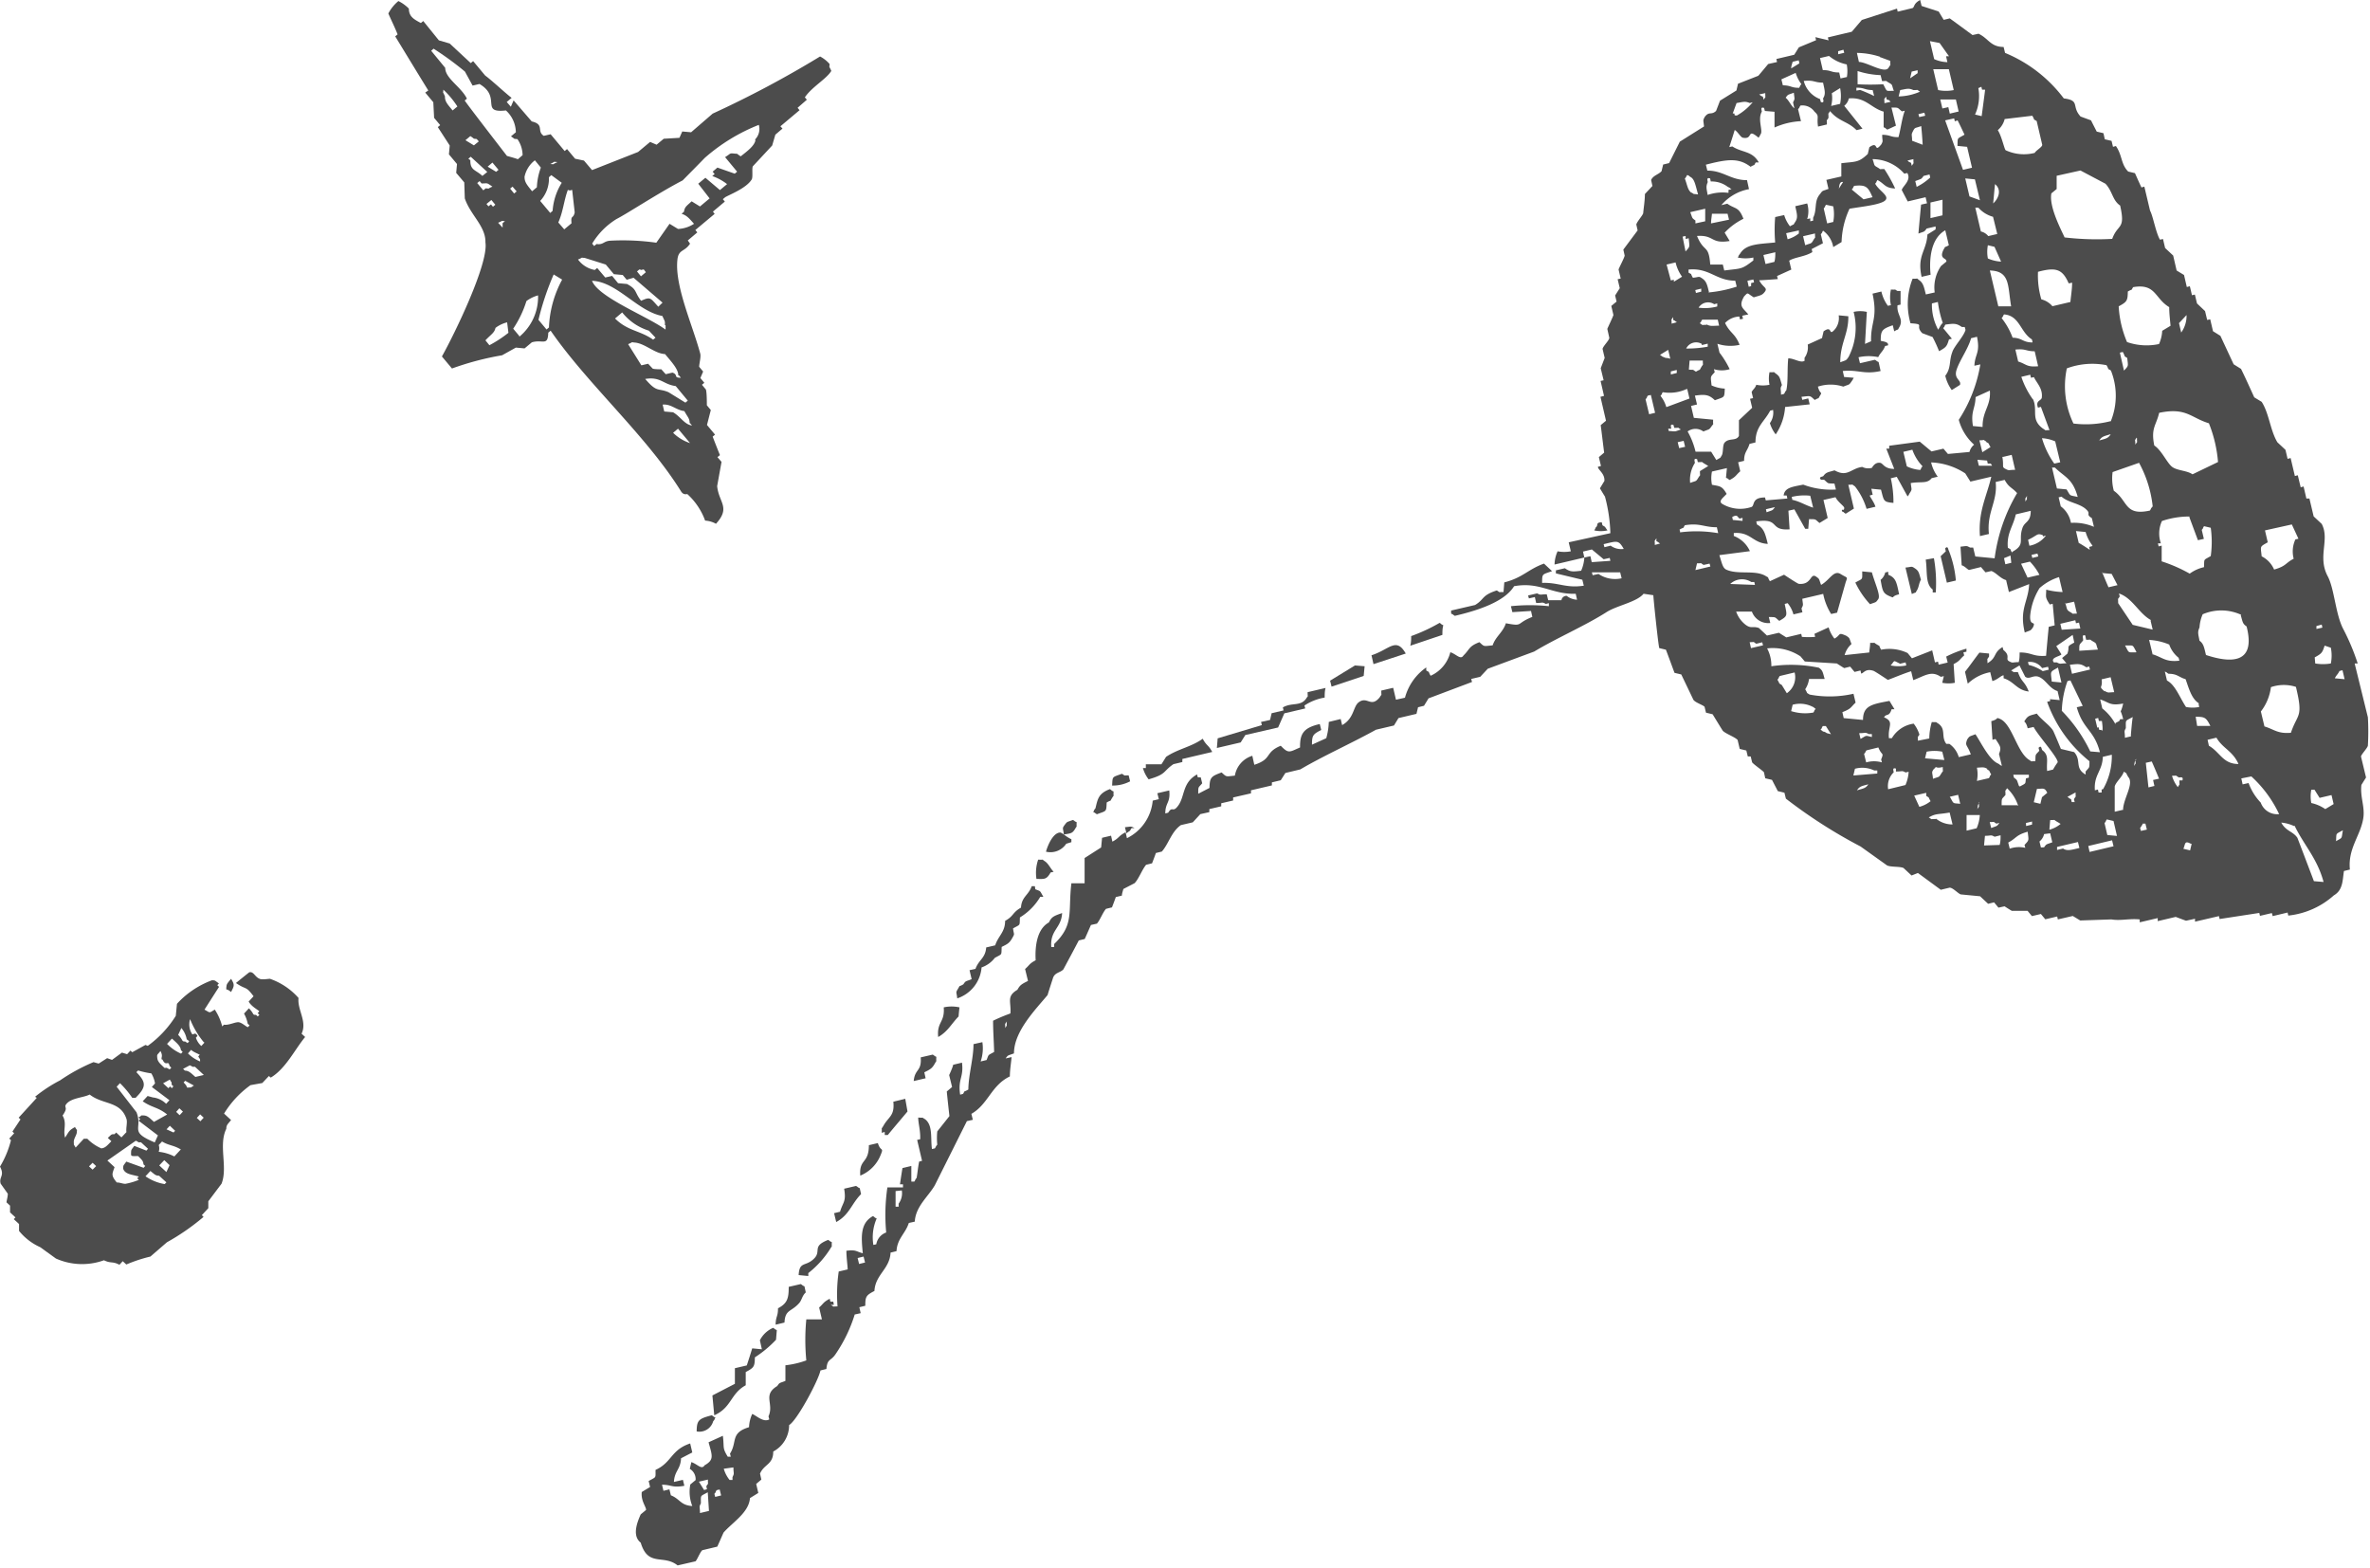 <svg xmlns="http://www.w3.org/2000/svg" viewBox="0 0 179.18 118.55"><defs><style>.cls-1{opacity:.7}.cls-2{fill-rule:evenodd}</style></defs><g id="レイヤー_2" data-name="レイヤー 2"><g id="レイヤー_3" data-name="レイヤー 3"><g class="cls-1"><path class="cls-2" d="m144.6.61-1.13.27-.05-.23-2.66.86-.76.89-1.81.43.06.22-1-.24.05.23-1.3.54-.35.56-1.35.32.05.23-.67.15s-.72.87-.75.89l-1.53.6-.12.51-1.24.77-.3.78c-.38.34-.51 0-.85.44-.16.3-.11.22-.06.73L127 10.71l-.81 1.62-.45.11-.12.5c-.23.26-.64.32-.79.67l.1.45-.57.61c0 .49-.09 1-.13 1.46-.08.21-.44.59-.52.84l.1.45-1.08 1.45.1.45c0 .13-.44.95-.46 1.06l.16.68-.23.05.16.68s-.34.53-.35.55l.11.46-.4.33.16.68c0 .08-.45 1-.46 1.06l.15.67c0 .19-.47.62-.51.84l.16.68-.3.78.22.91-.23.05.26 1.13-.27.07.42 1.81-.4.33c.09.69.17 1.39.26 2.08l-.4.34.16.67-.23.06c0 .24.53.5.49 1.07l-.34.56c.13.21.25.42.38.62a12 12 0 0 1 .41 2.77l-3.15.69.16.68a2.69 2.69 0 0 1-1 0 2.51 2.51 0 0 0-.23 1l2.25-.53-.1-.45.67-.16.89.74.46-.1.05.22-1.41.1-.1-.45-.46.1a2.83 2.83 0 0 1-.24 1c-.66.08-.83.09-1.23-.19l-.68.16v.23l2 .48.11.45c-1.35.21-1.92-.26-3.15-.21 0-.72 0-.62.75-.89l-.61-.57c-1.22.44-1.59 1.06-3 1.42l-.06.73c-.48 0-.19.06-.51-.12-1.17.38-.91.66-1.64 1.1l-1.81.42v.23c.3.14 0 0 .28.17 1.85-.43 3.77-1.09 4.48-2.24 1.95-.36 2.86.64 4.66.57l.1.45a1.34 1.34 0 0 1-.78-.29.38.38 0 0 0-.4.33h-1l-.11-.45c-.51 0-.42.09-.73-.07l-.68.16.06.22.45-.1.1.45c.51 0 .43-.1.73.07l.23-.06v.23a13.69 13.69 0 0 0-2.87 0l.11.45 1.41-.09.1.45c-1.3.51-.63.74-2 .48-.22.69-.78 1-1 1.67-.71.07-.61.12-1-.24-.83.32-.72.54-1.2 1-.23.37-.53-.09-1-.24a2.65 2.65 0 0 1-1.49 1.78c-.24-.41 0-.2-.33-.4v-.23a4.08 4.08 0 0 0-1.61 2.29l-.68.15-.21-.9-.9.21c0 .48.06.2-.12.51-.67.82-.93-.11-1.58.37-.44.32-.34 1.22-1.26 1.73l-.11-.46-.9.22a5 5 0 0 1-.19 1.23l-1.08.49c0-.7.07-.79.7-1.11l-.11-.45c-1.25.28-1.51.76-1.49 1.77-.8.34-.86.5-1.46-.13-1.24.51-.62 1-2 1.44l-.15-.68a1.9 1.9 0 0 0-1.32 1.5c-.7.07-.61.12-1-.24-.81.29-.9.39-.92 1.17l-.85.44c0-.58 0-.43.3-.79l-.11-.45h-.22l-.06-.22c-1.21.67-.86 1.78-1.55 2.51-.31.32-.33-.11-.63.38l-.22.06c0-.84.4-.79.3-1.74l-.9.21.11.45-.46.11a3.52 3.52 0 0 1-1.95 2.84l-.1-.45c-.58.3-.45.42-1 .71l-.1-.45-.68.16-.07.73-1.25.8v1.91h-1c-.26 2.19.23 3.12-1.3 4.59v.23h-.22c-.1-1.3.76-1.41.82-2.57-.63.22-.79.28-1 .71-.91.5-1.06 1.82-1 2.86-.51.27-.44.35-.8.66l.22.9c-.47.24-.6.3-.8.67-.85.5-.46.9-.53 1.79a13.08 13.08 0 0 0-1.31.55c0 .78.06 1.57.08 2.36-.5.28-.39.16-.57.61l-.45.11a3.07 3.07 0 0 0 .13-1.46l-.67.15c0 1.09-.38 2.33-.39 3.43-.41.25-.2 0-.4.33l-.22.06c-.18-1.21.28-1.28.14-2.42l-.67.16c0 .13-.3.78-.3.78l.22.9-.4.34c.06.62.13 1.24.2 1.86l-.92 1.16a5.19 5.19 0 0 0 0 1c-.21.26 0 0-.18.28l-.22.05c-.12-.8.09-1.8-.53-2.26-.31-.17 0-.08-.51-.12 0 .44.18 1 .15 1.64l-.23.05.37 1.58-.22.06c-.1.5-.11.79-.19 1.23-.2.26 0 0-.17.28h-.23v-1.18l-.67.16c-.07.41-.13.82-.19 1.23h.23v.23h-1.18a14.28 14.28 0 0 0-.09 3.41 1.14 1.14 0 0 0-.75.89l-.22.05a3.55 3.55 0 0 1 .25-2c-.3-.14 0 0-.28-.18-1 .54-.88 1.64-.77 2.81-.53-.14-.49-.28-1.24-.19 0 .47.07.94.1 1.41l-.68.16a12 12 0 0 0-.09 2.64c-.48 0-.2.06-.51-.12h.23l-.04-.24h-.22l-.05-.22c-.51.27-.45.35-.8.66l.21.9h-1.18a16.07 16.07 0 0 0 0 3.1 6.83 6.83 0 0 1-1.58.37v1.18c-.47.19-.42.1-.62.39-1.13.68-.22 1.34-.66 2.29l.06.23c-.44.26-1-.31-1.29-.41a2.63 2.63 0 0 0-.24 1c-1.44.43-.87 1.12-1.44 2l.06.23h-.23c-.43-.7-.25-.65-.37-1.58l-1.08.49c.27 1 .45 1.32-.3 1.74-.23.37-.53-.09-1-.24l-.12.51a.9.9 0 0 1 .44.85l-.4.33a2.92 2.92 0 0 0 .15 1.63c-.89-.05-.93-.54-1.62-.81l-.11-.45-.45.11-.11-.46c.74 0 .75.25 1.69.08l-.11-.45-.68.16c.05-.86.5-.93.54-1.79l.85-.44-.16-.68c-1.46.48-1.38 1.44-2.62 2 0 .66.07.5-.52.84l.11.45-.63.38c-.08.69.36 1.15.32 1.36l-.4.33c-.25.56-.68 1.61 0 2.14.56 1.87 1.72.86 2.79 1.72l1.35-.31c.12-.09.36-.73.52-.84l1.13-.27c.16-.35.31-.7.47-1.06.67-.77 1.92-1.51 2-2.61l.63-.39-.16-.68.39-.33-.1-.45c.31-.73 1-.67 1-1.67a2.26 2.26 0 0 0 1.2-2c.61-.36 2.22-3.38 2.37-4.13l.45-.11c.07-.81.32-.57.69-1.12a11.16 11.16 0 0 0 1.45-3l.45-.1-.1-.45.45-.11c0-.7.06-.79.69-1.12.07-1.25 1.16-1.65 1.22-2.9l.45-.11c.05-.95.67-1.32.93-2.13l.45-.1c.07-1.16 1-1.87 1.51-2.74l2.43-4.86.45-.1-.11-.45c1.28-.73 1.49-2.15 2.91-2.83 0-.49.09-1 .13-1.46l-.45.1c.2-.28.15-.2.63-.38 0-1.66 1.59-3.27 2.54-4.41.13-.43.27-.86.41-1.29s.57-.4.79-.66c.39-.73.78-1.45 1.16-2.18l.45-.11c.16-.35.31-.7.47-1.06l.45-.1c.24-.27.45-.86.69-1.12l.45-.11c.1-.26.2-.52.29-.78l.46-.11c0-.16.07-.33.11-.5l.85-.44c.32-.33.55-1 .87-1.39l.45-.11c.1-.26.2-.52.29-.78l.45-.11c.52-.59.72-1.5 1.44-2l.9-.21.57-.62.68-.15v-.23l.9-.21v-.23l.9-.21v-.23l1.35-.31v-.23l1.58-.37v-.23l.67-.16.35-.55 1.13-.27c1.69-1 3.92-2 5.72-3l1.36-.32.34-.56 1.36-.32.12-.5.45-.11s.34-.55.34-.56l3.29-1.24-.06-.23.68-.16.57-.61 3.51-1.3c1.65-1 3.86-1.95 5.5-3 .79-.49 2.27-.75 2.77-1.37l.74.11c0 .24.38 3.85.45 4l.5.12c.22.58.43 1.16.65 1.75l.51.12.92 1.92c.15.21.68.37.84.52l.11.45.5.12c.26.42.51.84.77 1.25.23.23.9.46 1.12.69l.16.68.5.12.11.45h.22l.11.45c.15.18.73.57.89.74l.1.46.51.12.44.85.5.12.11.45a38.1 38.1 0 0 0 5.65 3.62l2 1.43c.33.14.91.06 1.24.19l.61.57.48-.19 1.73 1.27.67-.16c.25 0 .63.44.84.51l1.46.14.61.57.45-.11.33.4.46-.1s.53.34.55.34h1.19l.33.4.68-.16.33.4.9-.21.05.22 1.13-.26.56.34 2.36-.08c.69.12 1.33-.08 2.14 0v.22l1.36-.32v.23l1.36-.32.78.29.68-.15v.22l1.81-.42.05.22 3-.46.05.22.9-.21.06.23 1.13-.27.05.23a6.12 6.12 0 0 0 3.45-1.53c.69-.4.65-1.13.76-1.84l.45-.11c-.16-1.57.77-2.52 1-3.81.17-.89-.24-1.64-.13-2.59l.35-.56-.38-1.58c0-.15.49-.64.52-.83a18.93 18.93 0 0 0 0-2.14l-1-4.07h.23a16.58 16.58 0 0 0-1.09-2.6c-.59-1.12-.67-3.05-1.18-4-.79-1.49.18-2.76-.45-3.95l-.61-.57-.32-1.35h-.23l-.21-.91-.22.06-.22-.91-.22.06-.32-1.36-.23.06-.16-.68-.61-.57c-.54-.89-.63-2.2-1.19-3.06l-.56-.34c-.33-.72-.65-1.44-1-2.15l-.56-.35-1-2.15-.56-.35-.21-.9-.23.05-.16-.67-.61-.58-.16-.67-.22.05-.16-.68-.23.06-.21-.91-.56-.34-.26-1.13-.61-.57-.16-.68-.23.05c-.32-.55-.52-1.78-.75-2.2l-.43-1.81-.22.06c-.17-.36-.33-.72-.49-1.08l-.51-.12c-.56-.56-.44-1.23-.93-1.93l-.22.06-.11-.45-.51-.12-.1-.46-.51-.12c-.14-.28-.29-.56-.43-.85l-.79-.29c-.72-.78 0-1.21-1.27-1.37A10.63 10.63 0 0 0 151.59 4l-.11-.45c-1 0-1.16-.67-1.9-1l-.45.1-1.72-1.26-.46.11-.38-.63-1.29-.42-.11-.45c-.52.28-.4.5-.57.61Zm-90.19 112 .11.45-.45.11-.06-.23c.21-.26 0 0 .17-.28Zm-.81 1.62-.68.16c0-.51-.09-.43.07-.73 0-.67-.07-.51.52-.84Zm-.15-1.64-.22.06-.39-.63.68-.16c0 .48.06.2-.12.51Zm2-1.65c0 .5.09.42-.07.73v.22h-.22a2.37 2.37 0 0 1-.44-.85ZM65.29 95l.11.45-.45.11-.11-.45Zm2.89-5a1.32 1.32 0 0 1-.24 1v.23h-.23v-1.18ZM76 77.72c0-.47-.06-.19.12-.5-.04.47.06.19-.12.5Zm60.37-71.6c.82-.08.75.12 1.46.13.12.57.22.85 0 1.19 0 .08.13.39-.17.27l-.06-.22a2 2 0 0 1-1.23-1.37Zm-.81 1.62.1.45c-.24-.17-.42-.62-.66-.8.2-.28.15-.2.62-.38.05.51.1.42-.06.73Zm2.93-.69.63-.39a3.06 3.06 0 0 1 0 1.19l-.68.16a2.32 2.32 0 0 0 .05-.96Zm1.86-.2v-.22c.65 0 .59.17 1.23.18l.11.45a11.15 11.15 0 0 0-1.06-.46Zm2-.48a17.2 17.2 0 0 1-1.91 0v-1a6.4 6.4 0 0 0 1.74.31l.11.45c.47 0 .19-.06.51.12s.2.14.38.62c-.63-.02-.47.13-.8-.5Zm-2.75-.54-.45.1-.1-.45c-.65 0-.59-.18-1.24-.18l-.21-.91.68-.16a3 3 0 0 0 1.34.64 2.68 2.68 0 0 1 .01.96Zm-4.92.17 1.08-.49a2.77 2.77 0 0 0 .43.85c-.2.25 0 0-.17.28-.64 0-.58-.18-1.23-.19ZM133 7.14l.46-.1c0 .47.06.19-.12.5l-.06-.23c-.28-.13.01.04-.28-.17Zm-2 1.44.29-.79c.54-.09.64-.15 1 0l.22-.06a4.32 4.32 0 0 1-1.19 1c-.38.02-.01-.19-.32-.15Zm-3.12 6c-.29-.23-.29-.51-.5-1.08.21-.25 0 0 .18-.27.3.13 0 0 .28.17s.35.63.54 1.3c-.48-.07-.2.03-.51-.15Zm1.23.19c-.09-.54-.15-.64 0-1 0-.09-.13-.39.18-.28l.05.23a2 2 0 0 1 1.29.41c.3.14 0 0 .28.17l-.23.06v.22a3.48 3.48 0 0 0-1.58.16Zm-.93 2.12v-.22c-.28-.2-.21-.15-.39-.63l1.13-.26v.95Zm1.18 0c0-.24.05-.49.07-.73h1.18l.11.45Zm-2.15 1 .23-.05v.23l.23-.06c.07.71.11.61-.24 1Zm-.66 3.26-.23.05L126 20l.68-.16a3 3 0 0 0 .49 1.08l-.62.38Zm1.67 1-.05-.22.45-.11v.23Zm1 0c-.14-.57-.19-.86-.5-1.08s-.22-.12-.73-.07c-.24-.4 0-.19-.33-.39v-.23c1.58-.15 2.09.85 3.53.84l.11.45a9.51 9.51 0 0 1-2.13.44Zm5-3.08c0 .24 0 .48-.07.73l-.67.16-.16-.68Zm2.1-1.21.9-.21c0 .47.06.19-.12.5s-.15.21-.62.39Zm-4.11 3.82-.1-.45.45-.1.05.22-.22.05v.23ZM129.6 23l.23-.06v.23a3.57 3.57 0 0 1-1.41.09.84.84 0 0 1 1.18-.26Zm-3.22 1.47c0-.47-.07-.19.12-.5v.22c.3.14 0 0 .28.17Zm2.64.09c-.48 0-.19.07-.51-.12.21-.25 0 0 .18-.27h1.18l.1.45c-.53.01-.63.07-.97-.1ZM125.78 27c-.3-.13 0 0-.28-.17l.62-.38.16.67c-.47-.12-.19.01-.5-.12Zm2.88-.91.45-.11v.23a8.46 8.46 0 0 1-1.63.14.84.84 0 0 1 1.18-.35Zm-2.34 2.22v-.23l.45-.11v.23Zm1.36-.32.06-.73h1c0 .47.06.19-.12.5s0 .1-.4.34c-.35-.22-.07-.1-.54-.16Zm-3 3.33-.27-1.13c.21-.26 0 0 .17-.28l.23-.05.32 1.35Zm2.89-1.87.16.68-1.75.65a2.46 2.46 0 0 0-.44-.85c.21-.26 0 0 .17-.28a3.08 3.08 0 0 0 1.83-.25Zm-1.39 3.18-.06-.22h.23c0-.09-.13-.4.17-.28l.06.22c.47 0 .19-.06.5.12-.54.19-.35.15-.93.11Zm.77 1.25-.11-.45.45-.1.11.45Zm1.19 1.12c0-.09-.14-.4.17-.28l.05.22c.48 0 .2-.06.51.12s0 0 .28.17l-.63.39c0 .47.07.19-.12.5s-.14.21-.62.39a2.37 2.37 0 0 1 .36-1.51Zm-6.39 6.26-.45.11-.06-.23c1-.23 1.12-.35 1.52.36a1.36 1.36 0 0 1-1.01-.26Zm9.76-2.05.23-.06v.23l-.73-.07-.05-.22c.44-.25.39.04.55.1Zm2-.71.68-.16c-.2.28-.15.21-.63.39Zm2-.7-.05-.23a3.94 3.94 0 0 1 1.4-.09l.22.9c-.61-.19-.99-.47-1.61-.6Zm-10.4 3.4c0-.48-.06-.19.12-.51v.23c.3.14 0 0 .28.17Zm1.93-.93-.06-.23c.41-.24.2 0 .4-.33 1.15-.19 1.45.16 2.42.15l.1.45a9.67 9.67 0 0 0-2.9-.06Zm-6.18 3.12-.45.1-.06-.22h2.14l.11.45a2.23 2.23 0 0 1-1.78-.35Zm7.32-.29.12-.51c.47 0 .19-.06.5.12l.45-.1.06.22Zm2.63 1.05a1.3 1.3 0 0 1 1.59-.15h.23l.05.22Zm1.57 4.85-.1-.45c.47 0 .19-.07.5.12l.45-.11.06.23Zm2.33 2.79c-.3-.2-.09 0-.33-.4.2-.26 0 0 .17-.28l1.13-.27a1.47 1.47 0 0 1-.59 1.57Zm.7 2 .12-.51a2.1 2.1 0 0 1 1.46.13c.3.14 0 0 .28.18-.2.25 0 0-.17.28a3.52 3.52 0 0 1-1.69-.11Zm2.51 1.55c-.3-.14 0 0-.28-.17.21-.26 0 0 .17-.28h.23l.39.62c-.43-.12-.2-.02-.51-.2Zm2.75.55-.11-.46c.51 0 .43-.09.73.07h.23v.22c-.52-.11-.34-.15-.85.14Zm4.45-.33a2.46 2.46 0 0 0-.44-.85 2.28 2.28 0 0 0-1.65 1.1h-.22c-.1-.91.44-1.23-.37-1.58.19-.32.38 0 .57-.61h.22l-.38-.63c-1.31.25-2 .35-2 1.44l-1.46-.14-.1-.45c.7-.27.61-.36 1-.72l-.16-.67a8.14 8.14 0 0 1-3.32.06c-.3-.2-.09 0-.33-.4a1.83 1.83 0 0 0 .29-.78h1.18c-.15-.52-.14-.64-.44-.85a10.33 10.33 0 0 0-3.59-.11 2.77 2.77 0 0 0-.32-1.35 3.8 3.8 0 0 1 2.52.6l.33.39 2.42.15s.51.33.56.35l.45-.11.33.4.45-.11.05.23c.18 0 .31-.4.91-.21.08 0 1.08.68 1.11.69s1.34-.54 1.76-.65l.16.67c.87-.32 1.36-.75 2.08-.25l.23-.05-.12.5a2.42 2.42 0 0 0 .95 0l-.09-1.41c.51-.27.44-.35.8-.66l-.06-.23.23-.05v-.23a8.27 8.27 0 0 0-1.53.6l.11.45-.68.16-.05-.23-.23.06-.21-.91-1.53.6-.33-.4a3.2 3.2 0 0 0-2-.25c-.24-.41 0-.2-.33-.4s0-.09-.5-.12c0 .25-.05.49-.07.73l-1.86.2a1.69 1.69 0 0 1 .52-.84c-.19-.47-.1-.42-.39-.62-.67-.3-.39-.06-.9.21a2.46 2.46 0 0 1-.44-.85l-1.07.49.05.23a6.26 6.26 0 0 1-1 0l-.05-.23-1.13.27-.56-.35-.9.21-.61-.57c-.47-.17-.56.08-1-.24a2.14 2.14 0 0 1-.72-1h1.19a1.31 1.31 0 0 0 1.39.86l-.11-.45c.58 0 .43 0 .79.29.66-.38.59-.39.41-1.28l.22-.06a2.23 2.23 0 0 1 .44.85l.68-.16-.07-.29c.16-.31.11-.23.06-.73l1.58-.37a4.48 4.48 0 0 0 .6 1.52l.45-.1.65-2.3c.16-.45.15-.29-.38-.62s-.82.45-1.48.82c-.18-.48-.1-.43-.38-.63-.46-.3-.31.64-1.3.55-.09 0-1.12-.69-1.12-.69l-1.07.49c-.25-.41 0-.2-.33-.4-.82-.48-2.12-.06-3-.49-.23-.14-.28-.39-.49-1.08l2.31-.3a2.2 2.2 0 0 0-1.22-1.15v-.22c1.3-.1 1.41.76 2.57.82-.2-.83-.31-1.19-.82-1.47l-.05-.23c1.86-.27.93.71 2.52.6l-.09-1.41.45-.1.82 1.47h.23l.06-.73c.58 0 .43 0 .79.29l.62-.38-.32-1.36.91-.21c.18.37.65.67.66.8 0 .32-.22 0-.17.27.29.14 0 0 .28.18l.62-.39-.42-1.8c.47 0 .19-.07.5.12a5.16 5.16 0 0 1 .88 1.7l.67-.16c-.09-.33-.44-.77-.43-.85l.22-.06-.1-.45.73.07c.23.87.17.93.94 1a7.87 7.87 0 0 0-.2-1.86l.45-.11c.28.49.55 1 .82 1.48.21-.26 0 0 .18-.28s.11-.22.06-.73c.82-.13 1.23.07 1.58-.37l.46-.11a2.87 2.87 0 0 1-.5-1.08 5.06 5.06 0 0 1 2.58.83l.39.62 1.58-.37c-.35 1.5-1 2.62-.86 4.49l.68-.16c-.18-1.64.67-2.45.51-3.93l.68-.16c.32.59.55.56.94 1a12.94 12.94 0 0 0-1.7 4.93l-1.46-.14-.16-.67h-.23c-.3-.16-.22-.12-.73-.07l.09 1.41c.24.06.42.31.56.35l.9-.22c.11.14.23.27.34.4l.45-.1c.4.16.64.54 1.11.69l.21.9 1.53-.6c-.06 1.35-.76 1.87-.33 3.66.47-.19.42-.11.62-.39.26-.57-.27 0-.21-.9a4.73 4.73 0 0 1 .71-2.07 4 4 0 0 1 1.47-.83l.27 1.13a5.6 5.6 0 0 1-1.24-.18c0 .55-.11.54.27 1.12l.22-.05.15 1.63-.45.11c-.07.73-.14 1.46-.2 2.19-1 .08-1.08-.26-2-.25 0 .24 0 .49-.07.73-.5 0-.42.1-.73-.07s.15-.39-.43-.85l-.06-.22c-.73.44-.4.78-1.14 1.22 0-.48-.06-.19.12-.51v-.22l-.73-.07c-.37.48-.73 1-1.09 1.45l.21.9a3.36 3.36 0 0 1 1.7-.87l.16.67c.41-.11.66-.43.85-.43v.22c.8.24 1 .9 1.9 1-.32-.82-.52-.64-.82-1.47-.48 0-.19.06-.51-.12l.63-.38.43.85c.3.24.57-.13 1 0 .56.2.81.89 1.45 1.09l.16.68-.73-.07.01.14-.23.06a10.07 10.07 0 0 0 3.2 4.49c0 .57 0 .42-.29.78v.23c-.86-.5-.29-1.06-.87-1.7l-1-.24c-.18-.44-.36-.87-.55-1.3s-.91-.88-1.27-1.37c-.52.15-.64.14-.85.44s0 0 .16.67l.45-.1c.31.62 1.83 2.29 1.82 2.67a4.53 4.53 0 0 0-.35.55l-.45.11c-.07-.74.18-1.17-.37-1.58-.06-.07-.05-.41-.28-.17l.06.22c-.32.36-.28.21-.3.79-.47 0-.19.06-.5-.12-.9-.6-1.25-2.65-2.15-3.07-.4-.17-.05 0-.68.16l.09 1.41.23-.06c.34.54.47.63.26 1.13l.22.9c-.3-.13 0 0-.28-.17-.68-.28-1.29-1.58-1.72-2.22-.47.19-.42.11-.62.39-.2.51 0 .37.27 1.13l-.91.21a1.86 1.86 0 0 0-.71-1h-.23c-.42-.54 0-1.1-.6-1.53-.31-.18 0-.09-.5-.12a4.61 4.61 0 0 0-.19 1.24L145 56c0-.44-.06-.16.12-.47Zm-1.5-5.37.45-.11.05.23a3 3 0 0 1-1.18 0c.36-.41.15-.39.68-.15Zm.55-14.9-.27-1.13.68-.16a3.47 3.47 0 0 0 .77 1.25c-.21.26 0 0-.17.28a2.83 2.83 0 0 1-1.01-.27Zm9.52-5.1a6.36 6.36 0 0 1-.87-1.7l.67-.16.06.23.22-.05c.19.42.67.84.6 1.52 0 .29-.51.21-.29.79l.22-.06.65 1.76c-.47 0-.19.06-.5-.12-.96-.7-.35-1.4-.76-2.24Zm-3.8 2.09-.73-.07c-.18-1.14.18-1.29.2-2.19l1.08-.49c.09 1.15-.56 1.53-.55 2.72Zm.27 1.13c.3.19.09 0 .33.39l-.62.39-.22-.9c.48 0 .2-.1.51.09Zm5.6 1.54-.45.1a6.48 6.48 0 0 1-.93-1.92 2.83 2.83 0 0 1 1 .24Zm3.8-2.09c-.21.29-.32.29-.85.44.21-.3.29-.3.85-.47Zm2 .26c0 .47.06.19-.12.5 0-.5-.09-.22.09-.53Zm-10.15 1.43.68-.16.26 1.13c-.51 0-.42.09-.73-.07s-.1-.17-.24-.93Zm-.8.66h-1l-.11-.45.73.06.05.23h.23Zm5.63 1.79-.73-.07-.37-1.58h.22c.72.72 1.34.81 1.72 2.22-.67-.15-.51-.03-.84-.57Zm-3.11 1c0-.48-.06-.19.12-.51-.04.4.06.11-.12.43Zm-1 3.81c-.24-.41 0-.2-.33-.4-.1-1.1.4-1.6.6-2.52l1.13-.27c0 .91-.48.78-.64 1.34-.3.92.26 1.2-.77 1.77Zm2.33-1.26.22-.06a2 2 0 0 1-1.25.77l-.1-.45c.72-.33.67-.54 1.12-.34Zm-2.4 2-.45.11-.1-.46.49-.2Zm1.53-.6.45-.1.06.22-.45.11Zm-.79.67.67-.16a4.29 4.29 0 0 1 .72 1l-.9.21Zm6.12.7.73.07.44.85-.68.16c-.18-.4-.34-.81-.5-1.17Zm-2.79 2.32.68-.15.21.9c-.48 0-.19.06-.51-.12s-.21-.27-.39-.72Zm-.36 1.52 1.13-.27.05.23.23-.05.1.45-1.41.09Zm1.05 1.42c-.68.37-.3.22-.52.84l-.4.33.33.4c-.51 0-.42.09-.73-.07h-.22c-.32-.37.5-.46.57-.61l-.39-.62 1.24-.85Zm.85-.44.05.23c.47 0 .19-.06.51.12s.2.14.38.62l-1.41.09c0-.57 0-.42.29-.78.02-.17-.14-.48.17-.37Zm2.27 6.62a3.84 3.84 0 0 0-1-1.2l-.16-.68c.7.22.71.5 1.74.31-.23 1-.26.16 0 1.18h-.22c-.17.26.04.06-.37.3Zm1.17.91-.46.11c0-.51-.09-.43.07-.73 0-.67-.07-.51.52-.84-.06.4-.1.89-.14 1.37Zm4.89-1.48c.7 0 .79.06 1.11.69h-1Zm-7.16 1c-.33 0 0-.25-.28-.18l-.16-.67.23-.06.05.23h.23s.15 1.01-.06.65Zm-1.38-1.82-.45.1c.48 1.7 1.31 1.7 1.75 3.4l-.73-.06a11.52 11.52 0 0 0-2.15-3.07 7.25 7.25 0 0 1 .43-2.25l.22-.05Zm1.65-1.1c-.51-.45-.12-.18-.22-.91l.68-.16.27 1.13c-.5.02-.42.07-.72-.09Zm3.64-2.77-.27-1.12a4.53 4.53 0 0 1 1.52.35 2.23 2.23 0 0 0 .71 1l.06.22c-1.05.12-1.25-.24-2.01-.48Zm-6.9 2.1-.73-.07c-.08-.8-.17-.7.47-1.06Zm.64-1.34c.67-.08.83-.09 1.24.19l.22-.06.06.23-1.36.32Zm5-.94c-.66 0-.5.07-.83-.52.69.01.53-.1.86.49Zm-6.6 1.31-.45.11a3.27 3.27 0 0 0-1.06-.47l-.06-.22a1.13 1.13 0 0 1 1.07.46l.45-.1Zm4 9.06v.23h-.23l-.05-.23-.23.06c-.09-1.18.57-1.45.6-2.53l.68-.16a5 5 0 0 1-.66 2.6Zm2.56-2.27c0 .47.06.19-.12.5.11-.5.01-.22.19-.53Zm1.43 2-.45.11-.2-1.86.45-.1c.19.43.37.86.55 1.3l-.45.1Zm-10.24 0c-.18-.48-.1-.42-.38-.63l-.05-.22h1.18v.22l-.22.06c-.07.44.05.33-.46.61Zm-.13 1.46h-1.18c0-.58 0-.43.29-.78 0-.48-.06-.2.12-.51a3.15 3.15 0 0 1 .84 1.33Zm1.49-1.24c.46 0 .58-.12.78.3l-.4.33-.12.5-.5-.12Zm2.92.27c0 .48.06.19-.12.51l.05.22h-.22l-.05-.22c-.3-.14 0 0-.28-.17ZM147 57.46l-1.46-.13.12-.5a3 3 0 0 1 1.18 0Zm-6.07-.46c.21-.25 0 0 .18-.27l.9-.22c.27.67.44.33.21.91l.06.22a2.12 2.12 0 0 0-1.19 0Zm-.81 1.63.12-.51a2.1 2.1 0 0 1 1.46.13h.23v.23Zm1.12.69c-.21.28-.33.28-.85.43.21-.3.32-.31.85-.45Zm1.51.35a1.46 1.46 0 0 1 .42-1.28c0-.09-.14-.39.17-.28v.22c.51 0 .43-.09.73.07l.23-.05a2.94 2.94 0 0 1-.24 1Zm3.46-1.52c.28-.33 0 0 .67-.16 0 .47.07.19-.12.5s-.14.21-.62.39c-.04-.53-.14-.45.07-.75Zm4 0c.3.2.09 0 .33.4-.21.25 0 0-.17.28l-.91.21a2.47 2.47 0 0 0 0-1c.54-.04.54-.04.8.09Zm-5.49 2 .91-.21v.23c.3.2.09 0 .33.4a2.3 2.3 0 0 1-.85.43Zm2.64.1.68-.16.16.68c-.61-.07-.45.05-.79-.54Zm2.25.42c0 .48.06.19-.12.51.09-.5-.01-.18.17-.53Zm-3.28 1.25c-.48 0-.19.06-.51-.12.56-.32.68-.21 1.58-.37l.22.9a1.94 1.94 0 0 1-1.24-.43Zm2.35.88v-1.18h1a2.88 2.88 0 0 1-.24 1Zm1.75-.65c.48 0 .19-.06.51.12l.22-.06c-.2.28-.14.21-.62.39Zm-.43 1.77.07-.73c.5 0 .42-.1.73.07l.45-.11c0 .24 0 .49-.07.73Zm3.17-1.7.46-.11v.23l-.45.11ZM155 62c.48 0 .2-.06.51.12s0 0 .28.17a2.23 2.23 0 0 1-.85.44Zm-3.06 2.15-.11-.45c.65-.35.56-.56 1.47-.82.08.7.12.61-.24 1l.06.22a2.09 2.09 0 0 0-1.2.07Zm2.36-.08-.11-.45a1 1 0 0 0 .35-.56L155 63l.16.68c-.47.18-.42.1-.62.38Zm5.75-.87-.73-.07-.21-.9c.2-.26 0 0 .17-.28l.51.12Zm1.93-.93h.22l.11.45-.45.1-.06-.22c.2-.29.02-.01.2-.31Zm-6 1.88-.46.11v-.23l1.58-.37.11.45c-.63.15-.91.24-1.21.06Zm2 .26-.1-.45 1.8-.43.11.45Zm18.63-.81c.05-.66-.07-.5.52-.83-.13.68.02.52-.57.85Zm-3.13-1.17c.69 1.44 1.71 2.46 2.19 4.25l-.73-.06c-.42-1.1-.83-2.19-1.25-3.28-.34-.5-.87-.49-1.22-1.15a2.83 2.83 0 0 1 .96.26Zm-7.78 1.35-.12.51-.51-.12c.16-.34.06-.66.58-.37Zm9.28-4.08.39.62.9-.21.16.68-.63.38a3 3 0 0 0-1.06-.46 2.68 2.68 0 0 1 0-1Zm-4.77-1a9.14 9.14 0 0 1 2.1 2.85 1.32 1.32 0 0 1-1.39-.87 4.21 4.21 0 0 1-.92-1.48l-.45.1-.1-.45Zm-9.65 2.51-.68.16v-1.91c.09-.35.56-.7.69-1.12.3.2.09 0 .33.4.46.5-.35 1.59-.39 2.46ZM165 59h-.23c0 .47.06.19-.12.51a2.52 2.52 0 0 1-.44-.86c.48 0 .19-.06.51.12.07.04.38-.12.28.23Zm4.23-1.24c-1.17 0-1.38-.89-2.23-1.38l-.1-.45.67-.16c.48.82 1.19.97 1.65 1.95Zm7.87-7.09.16.68-.74-.07c.13-.26.23-.29.35-.55Zm-3.51 1.3c.56 2.33.11 1.94-.39 3.43-1 .09-1.27-.26-2-.48l-.27-1.13a3.78 3.78 0 0 0 .76-1.84 3 3 0 0 1 1.89-.02Zm2.63-3a3.06 3.06 0 0 1 0 1.19 3.46 3.46 0 0 1-1.18 0l-.04-.46c.55-.3.58-.37.75-.89Zm-10 4.25.05.23a2.63 2.63 0 0 1-1 0c-.45-.66-.8-1.67-1.44-2l-.16-.68c.3.14 0 0 .28.17.67 0 .75.25 1.29.41.28.81.47 1.49 1.01 1.83Zm9.31-6 .05.23-.45.1v-.22Zm-6.12-.7c.15.52.14.64.44.84.77 3-1.43 2.7-3.07 2.16-.14-.57-.18-.86-.49-1.08-.1-.54-.16-.64 0-1a2.94 2.94 0 0 1 .24-1 3.59 3.59 0 0 1 2.91.04Zm-6.82.4.16.68-1.51-.36-1.1-1.64c0-.48-.06-.2.12-.51l-.06-.22c1.02.33 1.51 1.52 2.42 2.01Zm10.68-7.27.5 1.08-.23.05a2.17 2.17 0 0 0-.13 1.46c-.66.35-.56.56-1.48.82a2 2 0 0 0-.94-1c-.08-.8-.17-.7.46-1.06l-.21-.9Zm-7.75-.56.65 1.75.45-.1-.16-.68c.21-.26 0 0 .17-.28l.51.12a7.7 7.7 0 0 1 0 2.14c-.57.34-.48.16-.51.84a2.87 2.87 0 0 0-1.08.49 11.46 11.46 0 0 0-2.12-.93v-1.19l-.23.06-.05-.23h.22a2.26 2.26 0 0 1 .08-1.69 6.47 6.47 0 0 1 2.1-.34Zm-7.35 2.2-.22.06.05.22s-.72-.48-.84-.52l-.21-.9.73.07a3.06 3.06 0 0 0 .52 1.03Zm.14-1.46a3.82 3.82 0 0 0-1.74-.3 2 2 0 0 0-.77-1.25l-.16-.68.22-.05c.52.47 1.42.5 1.9 1 .33.32-.1.32.39.62Zm4.41-1.51c-.21.25 0 0-.18.28-1.93.42-1.64-.73-2.73-1.5a3.57 3.57 0 0 1-.09-1.41l2-.7a8.83 8.83 0 0 1 1.03 3.29ZM167 32a10.06 10.06 0 0 1 .69 2.93l-1.93.93c-.42-.3-1.18-.27-1.56-.58s-.78-1.24-1.33-1.6c-.27-1.33.15-1.51.37-2.47 2.06-.43 2.39.38 3.76.79Zm-7.43-.16a7.51 7.51 0 0 1-2.81.18 6.5 6.5 0 0 1-.5-4.17 5.53 5.53 0 0 1 3-.24c.24.41 0 .2.33.4a5.12 5.12 0 0 1-.02 3.87Zm1.25-4.82c.08.7.12.61-.24 1l-.31-1.36.22-.05c.25.46.03.25.33.45Zm4.08-1.91-.16-.68.57-.61a2.16 2.16 0 0 1-.41 1.33Zm-.9-1.89c0 .47.06.94.1 1.41l-.63.38a2.83 2.83 0 0 1-.24 1 4.49 4.49 0 0 1-2.42-.15 8 8 0 0 1-.63-2.7c.62-.34.68-.41.69-1.12.41-.24.2 0 .4-.33 1.73-.3 1.62.85 2.73 1.51Zm-9.91 4.47c-.88.08-.87-.16-1.51-.36l-.21-.9c.82-.08.75.12 1.46.13Zm-.42-1.8c-.76 0-.76-.34-1.51-.36a5.31 5.31 0 0 0-.83-1.48c.21-.25 0 0 .18-.28 1.19.09 1.23 1.35 2.11 1.89Zm2.76-4.47.23-.05c0 .49-.09 1-.13 1.46l-1.36.32a1.64 1.64 0 0 0-.84-.52 6.39 6.39 0 0 1-.25-2.08c1.37-.37 1.85-.2 2.32.87Zm-9.89 3.52a3.94 3.94 0 0 1-.48-2l.45-.11a8 8 0 0 0 .37 1.58c-.21.2-.19.31-.37.53Zm5.54-1.78h-1l-.64-2.71c1.56.04 1.34 1.18 1.61 2.71Zm5.21-10.27 1.89 1c.54.57.52 1.25 1.11 1.65.42 1.86-.17 1.34-.6 2.52a21 21 0 0 1-3.6-.11c-.27-.6-1.19-2.33-1-3.33l.4-.33v-1Zm-6 6.89a2.88 2.88 0 0 1-1-.24 2.68 2.68 0 0 1 0-1l.5.12Zm-.29-2.09-.68.16a1 1 0 0 0-.56-.35l-.42-1.8h.23a2.3 2.3 0 0 0 1.11.69Zm-.31-2.31c.05-.49.09-1 .14-1.46.52.42.28 1.08-.14 1.46Zm-1.38-1.82.38 1.58-.79-.29-.32-1.36Zm-2.45 2.72-.91.21v-1.18l.91-.21Zm-2.63-1.05 1.35-.32.11.46-.45.1c-.07.73-.14 1.46-.2 2.19.47-.18.42-.1.62-.38l.68-.16v.22l-.62.39c-.07 1.26-.8 1.58-.44 3.2l.68-.16c-.1-1-.06-2.7 1.11-3.36l.27 1.13c-.41.24-.2 0-.4.33-.38.76.28.61.21.91l-.4.33a2.84 2.84 0 0 0-.48 2l-.67.15c-.14-.56-.19-.85-.49-1.07s0-.09-.51-.12a5.22 5.22 0 0 0-.16 3.37c1.16.08.29.14.89.75l.78.29a11 11 0 0 1 .49 1.07c.55-.3.59-.37.75-.89l.22-.05-.66-.8c.21-.25 0 0 .17-.27.67-.09.83-.1 1.24.18h.22l.06.22c-.14.51-.87 1.24-1 1.68-.26.69-.07 1.18-.53 1.79a3 3 0 0 0 .49 1.08l.62-.39c.13-.38-.48-.43-.26-1.13s.9-1.64 1.1-2.4l.45-.11c.25 1.26-.15 1.26-.2 2.19l.45-.1a10.92 10.92 0 0 1-1.63 4.19 3.87 3.87 0 0 0 1.16 1.88 1 1 0 0 0-.35.55l-1.63.15-.34-.4-.9.21-.89-.74-2.31.31v.22h-.22l.6 1.53c-.78 0-.83-.43-1.07-.46-.41-.06-.6.37-.62.38a1 1 0 0 1-.73-.07c-.86.11-1.11.81-2.09.26-.52.15-.64.14-.85.43-.06.06-.41.06-.17.28h.23c.36.31.2.27.78.29l.11.45a6 6 0 0 1-2.47-.37c-.78.16-1.41.21-1.48.82h.23l.05.23-1.63.14-.06-.22c-1 0-.77.56-1 .71a2.65 2.65 0 0 1-2.19-.2c-.39-.21 0-.46.29-.78-.35-.61-.5-.57-1.11-.69a2.51 2.51 0 0 1 0-1l1.13-.26-.07.73c.3.14 0 0 .28.17.51-.27.44-.35.8-.66l-.16-.68.45-.11c0-.67.25-.74.41-1.28l.45-.11c0-1.21.65-1.53 1.11-2.4l.22-.06a1.34 1.34 0 0 1-.24 1 2.64 2.64 0 0 0 .44.85 4.2 4.2 0 0 0 .71-2.07l1.86-.2-.11-.45-.45.11-.06-.23c.71-.07.61-.12 1 .24.41-.24.2 0 .4-.33s0-.05-.16-.68a3.1 3.1 0 0 1 1.92 0c.47-.19.42-.1.62-.39s0 0 .17-.28l-.73-.06-.1-.45c1.15-.12 1.6.28 2.86 0l-.15-.68c-.3-.14 0 0-.28-.17l-1.13.26-.11-.45A3.57 3.57 0 0 1 142 27c.17-.35.38-.45.52-.84l.22-.05c.07-.29-.44-.29-.55-.35 0-.77.09-.88.91-1.17l.11.46c.41-.25.2 0 .4-.34.33-.63-.23-.9-.15-1.63l.23-.05V22h-.23c-.31-.17 0-.08-.5-.11a2.83 2.83 0 0 0 0 1.18l-.23.05a2.87 2.87 0 0 1-.49-1.08l-.67.16c.41 1.91-.15 2.12-.11 3.6l-.46.2c.05-.81.09-1.61.14-2.42a2.27 2.27 0 0 0-1 0 4.78 4.78 0 0 1-.39 3.42c-.2.28-.15.21-.62.39 0-1.47.63-2.13.61-3.48l-.73-.07a1.34 1.34 0 0 1-.24 1c-.59.72-.16-.32-.9.21l-.12.51-1.08.49a1.36 1.36 0 0 1-.24 1v.23c-.31.18-.76-.18-1.23-.19-.09.73 0 1.78-.15 2.42-.2.25 0 0-.17.27l-.23.06c0-.51-.09-.43.07-.73-.16-.53-.15-.64-.44-.85s0-.09-.5-.12a2.42 2.42 0 0 0 0 .95 2.45 2.45 0 0 1-1 0c-.08.27-.28.37-.35.56l.11.45-.23.05.16.68-1 .94v1.18c-.2.42-.74.14-1.07.5-.19.19-.09.77-.24 1s0 .09-.4.33l-.39-.63h-1.18a5.87 5.87 0 0 0-.6-1.53 1 1 0 0 1 1.19 0c.47-.19.42-.11.62-.39s.09 0 .12-.5l-1.46-.14-.21-.9.45-.11-.16-.67c.79-.11 1.07-.07 1.51.35.76-.28.71-.16.75-.88a2.83 2.83 0 0 1-1-.24c-.07-.71-.12-.61.24-1l-.06-.23a2 2 0 0 0 1.19 0 7 7 0 0 0-.77-1.25l-.16-.67a3.15 3.15 0 0 0 1.68.08c-.35-.89-.71-.85-1.1-1.65a1.59 1.59 0 0 1 1.08-.49l.05.22.23-.05-.06-.23.46-.1c-.41-.49-.76-.6-.32-1.36.33-.34.19-.26.73.07.52-.16.64-.15.85-.44s-.17-.31-.44-.85c.23 0 1.41-.09 1.41-.09l-.06-.23 1.08-.49-.16-.67c.38-.26 1.2-.3 1.75-.65l-.05-.23.85-.44-.16-.68c.21-.25 0 0 .17-.27a1.94 1.94 0 0 1 .77 1.24l.63-.38a6.36 6.36 0 0 1 .6-2.52c.94-.16 2.39-.3 2.71-.64s-.48-.71-.77-1.25c.2-.26 0 0 .17-.28.56.29.55.61 1.34.64a11.15 11.15 0 0 0-.82-1.47c-.48 0-.19.06-.51-.12s-.2-.15-.38-.63a3.23 3.23 0 0 1 2.4 1.1l.23-.05c.33.56-.37 1-.42 1.29Zm-5.63.37a3.22 3.22 0 0 1 0 1.18l-.46.11-.26-1.13c.2-.25 0 0 .17-.28Zm1.4-1.27c.21-.26 0 0 .18-.28.92-.1 1.05.09 1.39.86l-.68.16Zm-4 3.09v.23a2.46 2.46 0 0 1-.85.44l-.11-.46Zm3-3.11c.08-.1 0-.61.34-.55.01 0-.34.52-.34.55Zm5.2-2.17.46-.11c0 .48.06.19-.12.51l-.06-.23c-.28-.14-.01.04-.27-.17Zm.71 2-.11-.45c.48-.19.43-.11.63-.39l.45-.11.05.23a4.29 4.29 0 0 1-1.01.7Zm8.74-5.39c.24.41 0 .2.33.4l.42 1.8c0 .17-.47.42-.57.61a3.28 3.28 0 0 1-2.19-.2c-.1-.05-.3-1.06-.6-1.52a1.62 1.62 0 0 0 .52-.84Zm-5.14 1.44c-.58.34-.49.17-.52.84l.73.07.37 1.58-.68.16-1.35-3.74.68-.15.05.22.21-.07c.19.36.35.72.52 1.07Zm-3.16.75-.79-.3c0-.5-.09-.42.07-.73s.15-.2.62-.38c.05.47.08.92.11 1.39Zm4.45-4.38.05.22h.23c0 .06-.26 2-.26 2l-.5-.12a3.36 3.36 0 0 0 .25-2Zm-2.5 1.54-.45.1-.16-.68h1.18l.21.91-.67.16Zm-1.75.65-.45.1-.06-.22.45-.11Zm-2.21.75L143 8.13c.58 0 .43 0 .79.29l.22-.05c-.22.57-.31 1.42-.48 2-.64 0-.58-.17-1.23-.18 0 .51.1.42-.07.73-.59.71-.16-.32-.9.21l-.12.51c-.7.67-.93.57-2 .7v1l-1.13.26.16.68c-.48.18-.43.1-.63.38-.49.55-.21 1.17-.53 1.8v.22l-.22.05v-.22l-.23.05a2 2 0 0 0 0-1.18l-.9.21c.12.57.22.85 0 1.18s0 .1-.4.34a2.56 2.56 0 0 1-.44-.85l-.68.15a11.14 11.14 0 0 0 0 1.92c-1.2.13-2.21.09-2.66.86-.21.26 0 0-.17.28a2.83 2.83 0 0 0 1.18 0v.22c-.91.7-.87.59-2.2.76l-.11-.45h-.95c-.12-1.57-.46-.85-1-2.16 1.34-.09 1 .62 2.47.38l-.38-.63a4.86 4.86 0 0 1 1.42-1.05c-.36-.94-.62-.71-1.22-1.14l-.45.11a3.58 3.58 0 0 1 2.09-1.21l-.15-.68c-1.24 0-1.8-.73-3-.72l-.11-.45c1.63-.42 2.48-.53 3.38.16.4-.24.19 0 .39-.33h.23c-.5-.89-1.25-.72-2-1.21l-.23.05c.14-.43.28-.86.41-1.29.21.1.44.54.61.58.83.17.26-.78 1.19 0 .2-.26 0 0 .17-.28s-.25-1.11.08-1.69c0-.09-.14-.39.17-.28l.06.23.73.06v1.19a5.55 5.55 0 0 1 2-.48l-.22-.9c.21-.26 0 0 .18-.28a1.11 1.11 0 0 1 1.06.46c.41.37.15.35.27 1.13l.67-.16c0-.47-.06-.19.12-.5 0-.48-.06-.2.12-.51.66.8 1.33.76 2 1.44l.45-.11L139.43 8a1 1 0 0 0 .35-.56c1.27-.11 1.65.72 2.63 1v1.18c.3.14 0 0 .28.18Zm.2-2.19.12-.5c.54-.1.64-.16 1 0 .47 0 .19-.06.5.12a4.22 4.22 0 0 1-1.61.36Zm-.62.39-.45.1c0-.47-.07-.19.12-.5l.05.22c.36.12.03-.05.29.16Zm4.42-2.47.37 1.58a3 3 0 0 1-1.18 0l-.37-1.58Zm-2.93.69.12-.51.45-.1v.22Zm2.23-2.67.71 1h-.22l.1.45a2.63 2.63 0 0 1-1-.23l-.32-1.36Zm-4.52 1.06.79.29c0 .47.06.19-.12.51-.28.5-1.59-.4-2.25-.43l-.15-.68a5.77 5.77 0 0 1 1.74.29Zm-2.75-.55.06.23-.46.11v-.23Zm-3.38.8.05.23-.62.38c0-.17.07-.34.11-.5Z"/><path class="cls-2" d="M53.92 107.45c.21-.25 0 0 .17-.28-.29-.13 0 0-.28-.17-1 .26-1.13.38-1.14 1.22a1.08 1.08 0 0 0 1.25-.77ZM56.38 104.73v-1c.62-.33.68-.4.69-1.11a8.5 8.5 0 0 0 1.6-1.33l.06-.73c-.29-.14 0 0-.28-.17a2 2 0 0 0-1 .94l.15.68-.73-.07c-.13.43-.27.86-.41 1.29l-.9.21v1.18l-1.7.88.14 1.5c1.32-.58 1.22-1.64 2.38-2.27ZM60.4 98.54c.23-.24.23-.57.52-.83l-.1-.46c-.3-.13 0 0-.28-.17l-.91.21c0 .83-.08 1.24-.81 1.62 0 .65-.17.59-.18 1.24l.67-.16c.05-.99.49-.79 1.09-1.45ZM62.77 94.41c.18-.31.09 0 .12-.5-.3-.14 0 0-.28-.17-1.28.5-.46.84-1.09 1.44s-1.08.16-1.14 1.22l.73.07v-.22a7.25 7.25 0 0 0 1.66-1.84ZM65 89.83c-.3-.14 0 0-.28-.17l-.9.21c.17 1-.09 1-.31 1.74l-.45.11.16.67c1-.54 1.17-1.41 1.88-2.11ZM66.58 87.32c.26-.63 0-.2-.21-.9l-.68.16c0 1.43-.75 1-.65 2.3a2.8 2.8 0 0 0 1.54-1.56ZM68.44 83.07l-.9.22c.11 1.1-.37 1.12-.76 1.84-.18.31-.09 0-.12.51l.23-.06v.23h.23c.49-.6 1-1.19 1.49-1.78ZM70.68 80.4c.17-.31.08 0 .11-.5-.29-.14 0 0-.27-.17l-.91.21c.08 1.09-.45.85-.53 1.79l.9-.21-.1-.45c.47-.23.59-.3.8-.67ZM72.54 76.16a2.72 2.72 0 0 0-1.19 0c.09 1.16-.53 1.07-.42 2.24.73-.41 1-1 1.54-1.55.02-.21.04-.45.07-.69ZM74.21 73.14a2.14 2.14 0 0 0 1-.72c.58-.33.49-.16.52-.83.47-.23.59-.3.8-.67s.12-.22.06-.73c.58-.33.49-.16.52-.83a4.5 4.5 0 0 0 1.54-1.56h.23c-.29-.5-.16-.39-.61-.57l-.03-.23H78c-.24.69-.76.79-.81 1.62-.66.37-.53.63-1.2 1 0 .86-.52 1.13-.75 1.85l-.68.16c-.06.82-.57.93-.81 1.62l-.45.1.16.68c-.48.19-.43.1-.63.39-.41.24-.2 0-.4.33s-.11.22-.06.73a2.69 2.69 0 0 0 1.84-2.34ZM79.66 65.91c-.24-.24-.39-.62-.67-.8s0-.09-.5-.12a3.06 3.06 0 0 0-.13 1.46c.58 0 .75.08 1.07-.49ZM81 63.67v-.22a2.69 2.69 0 0 1-.55-.35 1.3 1.3 0 0 0-.28-.16c-.59 0-1 1.1-1.09 1.45a1.43 1.43 0 0 0 1.53-.6Z"/><path class="cls-2" d="M81.28 62.67c.18-.32.09 0 .12-.51-.3-.14 0 0-.28-.17-.48.18-.42.1-.63.38s-.11.23-.06.72c.57-.09.64-.09.85-.42ZM83.67 60.67c.41-.24.2 0 .4-.33s.09 0 .12-.5c-.3-.14 0 0-.28-.18-.87.33-.92.75-1.09 1.45-.21.26 0 0-.17.28.29.14 0 0 .28.17.75-.28.7-.16.74-.89ZM85.33 58.62c-.47 0-.19.06-.51-.12-.75.28-.7.16-.74.89a2.81 2.81 0 0 0 1.36-.32ZM85.55 62.61h.23c-.3-.16-.22-.12-.73-.07l.11.46c.4-.3.19-.09.39-.39ZM86.63 58.07h-.22a2.47 2.47 0 0 0 .43.85c1.37-.39 1.06-.59 1.88-1.15l.67-.16v-.23l2.26-.53c-.31-.57-.42-.44-.72-1-.83.61-1.88.77-2.77 1.37l-.35.56h-1.18ZM95.4 54.82l-3.34 1-.06.73 1.8-.42.35-.56 2.48-.57.47-1.07 1.58-.37-.06-.22a3.92 3.92 0 0 1 1.53-.6c0-.24 0-.49.07-.73l-1.36.32c0 .47.07.19-.12.5-.43.59-1.06.26-1.75.65l.05.23-.9.21-.12.51-.68.15ZM103.1 51.1l.07-.73-.73-.06-1.88 1.15.11.45ZM106.28 49.41c-.73-1.28-1.23-.3-2.59.13l.15.67ZM109.05 48c0-.25 0-.49.07-.73-.3-.14 0 0-.28-.18a13.05 13.05 0 0 1-2.15 1c0 .24 0 .48-.07.73ZM121.15 39.71l-.05-.22c-.46 0-.28.21-.4.33s0 0-.17.28a2.27 2.27 0 0 0 1 0c-.29-.39-.08-.19-.38-.39ZM141.52 43.27l-.73-.07c0 .67.07.51-.52.84a6.38 6.38 0 0 0 1.11 1.64c.47-.18.42-.1.62-.38s-.25-1.19-.48-2.03ZM142.9 45.09c.4.17 0 0 .68-.16-.19-.89-.23-1.24-.82-1.48v-.22l-.23.05a1 1 0 0 1-.35.56c.15.83.16 1.02.72 1.25ZM144.94 44.61c.14-.24.14-.55.29-.78-.16-.53-.15-.65-.44-.85s-.22-.12-.73-.07l.48 2c.46-.21.2 0 .4-.3ZM145.59 42.31c.14.87-.05 1.83.53 2.26v.22h.23a10.69 10.69 0 0 0-.14-2.59ZM146.72 42.05l.47 2 .68-.16a8 8 0 0 0-.53-2.26c-.06-.07-.05-.41-.28-.17l.05.22Z"/></g><path d="M62 4.27a78.42 78.42 0 0 1-8.12 4.32L52.25 10l-.67-.06-.21.48-1.19.07-.54.45-.49-.21-.91.76-3.48 1.37-.61-.72-.67-.14-.61-.73-.18.15-1.06-1.27-.52.12c-.56-.36.08-.86-.91-1.09l-1.37-1.59-.21.48-.31-.36.37-.31c-.52-.4-1.53-1.35-2-1.69l-.91-1.09-.18.15L34 3.29l-.82-.24L32 1.59l-.18.15c-.55-.29-.9-.49-.91-1.09a2.92 2.92 0 0 0-.79-.57 3.05 3.05 0 0 0-.76.94c.23.53.47 1 .7 1.58l-.18.15c.83 1.36 1.66 2.73 2.5 4.09l-.23.16.61.73s.06 1.16.06 1.18l.46.55-.18.15L34 11l-.06.67.61.73-.06.67.61.72.04 1.21c.43 1.27 1.59 2.1 1.56 3.33.25 1.59-2.33 6.91-3.29 8.62l.76.91a21.78 21.78 0 0 1 3.79-1l1.04-.58.66.06.55-.46c.82-.24 1.21.32 1.24-.73l.18-.15c2.8 4.06 7.21 7.9 9.86 12.15.2.32.45.18.48.21a5 5 0 0 1 1.34 2 1.89 1.89 0 0 1 .82.24c1.13-1.24.21-1.6.09-2.85l.33-1.83-.31-.36.19-.15c-.19-.47-.37-.93-.55-1.4l.18-.15-.61-.73.29-1.13-.3-.36c0-.25 0-.95-.07-1.19l-.3-.36.18-.15-.3-.36.21-.49-.3-.36c0-.24.15-.75.08-1-.57-2.15-2-5.23-1.71-7.21.12-.67.55-.49.94-1.1l-.17-.24.72-.61-.15-.18 1.46-1.22-.13-.17.9-.76-.15-.18.18-.15c.31-.19 1.59-.67 2-1.34.11-.18 0-.85.09-1L58.38 11l.24-.82.54-.46-.16-.17 1.45-1.22-.15-.18.7-.61-.15-.18c.53-.79 1.65-1.4 2-2-.19-.45-.15-.15-.13-.52a2.47 2.47 0 0 0-.72-.57Zm-19.88 8c-.45.19-.15.15-.52.13.45-.21.15-.17.52-.15Zm-7-4.66.18-.15c-.42-.88-1.64-1.53-1.64-2.33L32.6 3.84l.18-.16a23.84 23.84 0 0 1 2.37 1.73l.58 1.06.52-.12c1.71 1 0 2.22 2 2A2.28 2.28 0 0 1 39 10l-.37.31c.41.26.12.16.49.21a2.16 2.16 0 0 1 .39 1.21l-.36.31c-.11-.06-.82-.25-.82-.25s-3.12-4.03-3.2-4.2Zm4.53 5.79a2.1 2.1 0 0 1 .79-1.28l.45.55a4.82 4.82 0 0 0-.3 1.49l-.36.3c-.37-.46-.58-.69-.57-1.08Zm1.19 1.79a2.45 2.45 0 0 0 .66-1.79l.18-.16.79.58a4.58 4.58 0 0 0-.69 2.12l-.18.16Zm1.37 1.63c.37-.83.42-1.65.72-2.46.33.08 0 .05.33 0 .06.57.13 1.14.19 1.7-.11.52-.31.15-.24.82l-.55.46Zm-8.57-9.53c-.18-.45-.14-.14-.12-.51a6.72 6.72 0 0 1 1.06 1.27l-.36.3c-.38-.46-.59-.67-.58-1.06Zm1.92 3c.41.26.12.17.48.22l.16.18-.37.3-.64-.39Zm1.67 2 .46.55-.18.15-.64-.39Zm1.52 1.82.31.36-.19.16-.3-.37Zm-3.19-2-.15-.11.18-.15L36.84 13l-.37.3c-.47-.45-.91-.41-.91-1.13Zm.52 1.73.18-.15.15.18c.49 0 .34-.09.82.24-.45.19-.14.15-.51.13l-.18.15Zm.7 1.58.37-.3.3.36-.18.15-.15-.18-.19.15Zm.88 1.42c.45-.18.15-.14.52-.12l-.18.15v.34Zm.78 8.32a9.27 9.27 0 0 1-1.44.94l-.3-.37c.42-.45.68-.56.76-.94a2.38 2.38 0 0 1 .88-.42Zm.82.24-.46-.55a8 8 0 0 0 1-2.09 2.69 2.69 0 0 1 .88-.43 3.91 3.91 0 0 1-1.42 3.13Zm2.24-.64-.18.15-.61-.73a20.62 20.62 0 0 1 1.15-3.43l.64.39a8.28 8.28 0 0 0-1 3.68Zm10.67 8.74a3.23 3.23 0 0 1-1.28-.78l.37-.31Zm0-1.51.15.18c-.58-.08-.84-.65-1.43-1l-.67-.06-.12-.52c.65-.06 1 .41 1.64.49.26.48.4.54.4.92Zm-.17-1.7-.18.15-1.28-.79c-.82-.34-.85.06-1.76-1 1.17-.19 1.35.41 2.31.54Zm-.67-1.91.15.18c-.61 0-.16-.22-.64-.39l-.51.12-.33-.37s-.62 0-.66-.06L49 27.5l-.51.12-1-1.6c.45-.19.15-.15.52-.12.78.08 1.48.83 2.27.87.43.53 1.01 1.12 1 1.61Zm-1.77-2.85-.18.15c-1-.71-1.91-.64-2.88-1.6l.54-.46A4.14 4.14 0 0 0 49.06 25Zm.76-.94v.33c-1.35-1-5.08-2.43-5.56-3.69 1.88.06 3.45 2.32 5.32 2.66.19.44.2.34.19.7Zm-.55-1.4c-.62-.68-.58-.77-1.3-.45-.53-.68-.28-.85-1.07-1.27l-.67-.06-.45-.55-.52.12-.61-.72-.18.15a2 2 0 0 1-1.27-.79c.45-.18.14-.14.51-.12l1.59.5.61.73.67.06.3.36.52-.15 2.19 1.88Zm-.94-2.61-.37.31-.3-.37.18-.15c.33.07 0 .05.33 0Zm8.29-10c-.07.44-.6.83-1.12 1.24-.41-.26-.12-.17-.49-.21s-.25 0-.69.27l.91 1.1-.18.15-1.31-.46-.36.31.15.18-.18.15a4 4 0 0 1 1.12.61l-.54.45-1.1-.93-.54.45.86 1.11-.73.61-.63-.39c-.41.38-.52.42-.58.79l-.18.15c.39.13.54.31.94.76a2.39 2.39 0 0 1-1.21.39l-.64-.39-1 1.43a18 18 0 0 0-3.52-.15c-.49.05-.48.32-1 .25l-.18.15-.15-.18a5.49 5.49 0 0 1 1.84-1.86c.79-.4 3.22-2 5-2.92.56-.57 1.12-1.13 1.67-1.7a13.92 13.92 0 0 1 4.09-2.5 1.13 1.13 0 0 1-.3 1.12Z" style="fill-rule:evenodd;opacity:.7"/><g class="cls-1"><path class="cls-2" d="m2.78 83-1.37 1.5.14.13-.61.92.13.13-.37.4.13.12a7.29 7.29 0 0 1-.83 2c.38.71-.1.76.05 1.29l.54.76c0 .22-.07.43-.1.65l.27.25v.51l.41.38-.13.13.4.37v.52a4.31 4.31 0 0 0 1.6 1.23l1.19.86a4.87 4.87 0 0 0 3.63.13c.53.26.64.06 1.17.34l.25-.27.27.25a11.26 11.26 0 0 1 1.82-.6l1.25-1.08A17.19 17.19 0 0 0 15.39 92l-.13-.13.49-.53v-.52l1-1.33c.49-1.24-.25-2.92.36-4.15 0-.28.09-.33.36-.66l-.53-.49a7.37 7.37 0 0 1 2-2.15l.89-.16.5-.53.14.12c1.14-.68 1.83-2.15 2.6-3.07l-.27-.25c.44-.92-.33-1.8-.23-2.7A5.11 5.11 0 0 0 20.41 74c-.16 0-.6.09-.78 0-.37-.14-.45-.58-.79-.49 0 0-1 .8-1 .81.8.55.72.18 1.33 1l-.37.4c.23.41.76.65.8.74l-.12.14.13.12-.12.13-.13-.12c-.31 0-.11-.06-.54-.5l-.37.4a2.56 2.56 0 0 1 .28.77l.14.12-.13.14c-.16-.06-.41-.31-.66-.37s-.76.24-1.15.18l-.13.13a4.16 4.16 0 0 0-.56-1.27c-.46.26-.3.27-.78 0l1.1-1.72-.13-.13.12-.13c-.33-.23-.25-.23-.52-.24a6.74 6.74 0 0 0-2.65 1.78l-.09.91a8 8 0 0 1-2.12 2.27L11 79l-1 .55-.14-.12-.25.27-.39-.12-.75.55L8.1 80l-.64.41-.39-.11a14.07 14.07 0 0 0-2.53 1.38 10.81 10.81 0 0 0-1.89 1.24ZM7 88.43l-.27-.25.27-.27.27.25Zm2.48 1.07c-.22 0-.43-.11-.65-.1-.45-.55-.35-.63-.17-1.16l-.54-.5 2.15-1.5c.33.16.1.12.39.12l.53.49-.12.14-.92-.36c-.23.33-.23.26-.24.53s0 .25.53.24c.3.31.38.35.41.63l.13.12-.12.14-1.31-.47c-.23.33-.23.25-.24.52.12.45.7.46 1.19.61l-.13.13.13.12a4.92 4.92 0 0 1-1.02.3Zm3.1-.11-.13.13a3.55 3.55 0 0 1-1.45-.59l.37-.4c.34.27.38.35.66.36Zm0-.78-.54-.5.38-.4.4.38Zm2.55-4.36.27.25-.25.27-.27-.25Zm-1.45 2.64-.5.54a3.36 3.36 0 0 0-1.18-.35.81.81 0 0 0 0-.51l.25-.27c.51.31.86.27 1.4.59Zm-.56-1.27-.53-.24.25-.27.4.38Zm.44-1.83.27.25-.25.27-.26-.25Zm1.85-2.52-.64.15c-.34-.3-.49-.47-.79-.48l-.14-.13.51-.27c.34.15.11.11.39.11Zm-.75.8c-.32.19-.1.13-.38.15s0 0-.4-.38l.12-.13Zm-1.55.06-.12.14-.13-.13-.13.13-.4-.37.51-.28c.18.33.12.1.14.39Zm2-2.4-.12.14c.18.32.12.09.14.38a2.79 2.79 0 0 1-.92-.61l.24-.27c.16.17.55.3.61.36Zm.36-.92-.25.27a1.41 1.41 0 0 1-.41-.63l.12-.13c-.16-.32-.3-.09-.39-.12a1.35 1.35 0 0 1-.17-1.15 6.46 6.46 0 0 0 1.05 1.76Zm-1.3-.21.13.13-.12.13-.18-.12c-.3 0-.11-.07-.53-.5l.24-.52a1.78 1.78 0 0 1 .41.88ZM13 78.52c.36.33.65.56.68.88l.13.12-.12.14a3.36 3.36 0 0 1-1.06-.74Zm-.72 1.58c.28.59.44 0 .54.49l.13.13-.12.13c-.34-.16-.11-.12-.39-.11-.33-.32-.52-.46-.55-.76s0-.2.24-.52c.22.4.03.48.1.64Zm-3.21 1.79A7.29 7.29 0 0 1 10 83h.25c.84-.84.8-1.18.06-1.94l.13-.13a6.43 6.43 0 0 0 1 .22 2.15 2.15 0 0 1 .28.76l-.24.27c.44.33.88.66 1.33 1l-.25.27a1.68 1.68 0 0 0-1-.48l-.4-.11-.37.4c.7.49 1.14.43 1.85 1l-1 .56c-.34-.31-.49-.48-.79-.49s-.06 0-.38.15l.13.12-.12.13 1.46 1.11-.24.53c-2-.83-.88-1-1.38-2.28l-1.5-1.93Zm-2.29.86c1 .79 2.32.47 2.78 1.84.09.27-.05.7 0 1l-.38.4-.4-.37-.12.13c-.27 0-.2 0-.51.28l.27.25c-.32.33-.46.51-.76.54a3.3 3.3 0 0 1-1.06-.73h-.26l-.62.67c-.18-.33-.12-.1-.14-.39s.22-.54.23-.78.05-.06-.14-.38c-.46.25-.44.32-.75.8-.17-.61.16-1.07-.19-1.67.43-.62.14-.57.23-.79.32-.55 1.34-.55 1.82-.8Z"/><path class="cls-2" d="M17.47 75c.26-.49.27-.56 0-1-.27.33-.35.38-.36.66s-.04 0 .36.34Z"/></g></g></g></svg>